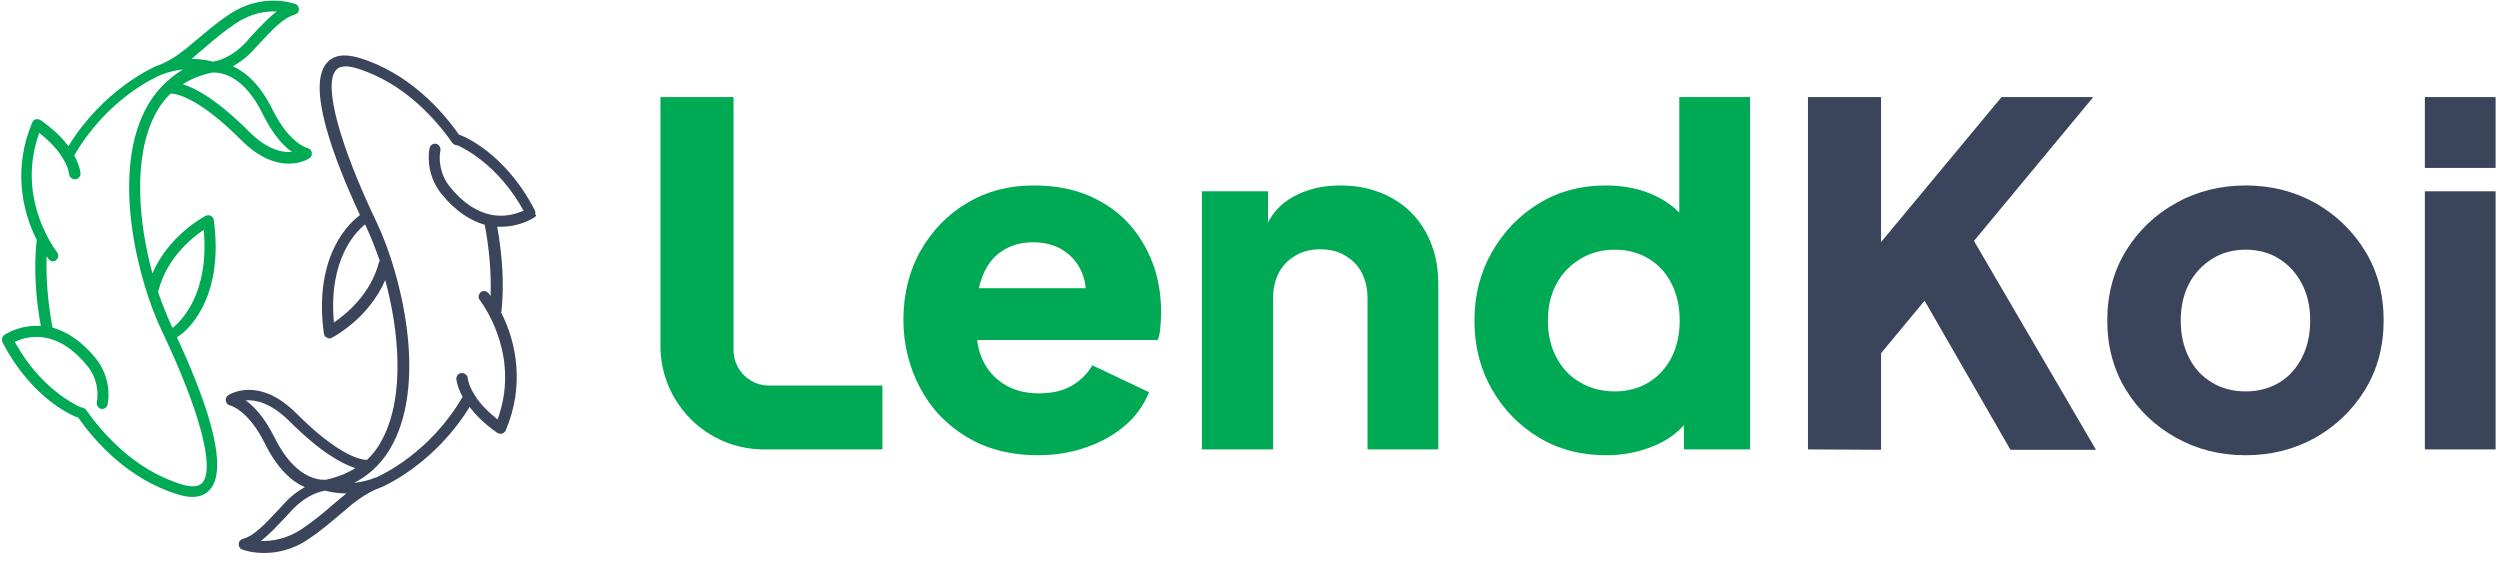 <?xml version="1.0"?>
<svg xmlns="http://www.w3.org/2000/svg" width="172" height="39" viewBox="0 0 172 39" fill="none">
<path d="M45.439 23.795V6.679H50.467V24.089C50.467 25.429 51.563 26.527 52.901 26.527H60.71V30.92H52.553C48.622 30.92 45.439 27.732 45.439 23.795Z" fill="#00AA55"/>
<path d="M71.408 31.321C69.535 31.321 67.877 30.893 66.513 30.062C65.123 29.232 64.053 28.107 63.304 26.688C62.555 25.268 62.154 23.714 62.154 22C62.154 20.232 62.555 18.625 63.331 17.259C64.133 15.866 65.176 14.768 66.54 13.964C67.877 13.161 69.402 12.759 71.087 12.759C72.504 12.759 73.734 12.973 74.831 13.429C75.901 13.884 76.837 14.5 77.585 15.304C78.334 16.107 78.896 17.045 79.297 18.089C79.698 19.134 79.885 20.286 79.885 21.518C79.885 21.866 79.859 22.214 79.832 22.536C79.805 22.884 79.752 23.152 79.645 23.393H66.353V19.83H75.232C75.74 19.83 75.954 20.5 75.553 20.795C75.205 21.062 74.697 20.795 74.724 20.366C74.724 19.884 74.67 19.455 74.537 19.027C74.296 18.304 73.868 17.714 73.28 17.312C72.691 16.884 71.942 16.67 71.087 16.67C70.231 16.67 69.509 16.884 68.92 17.286C68.305 17.688 67.851 18.304 67.556 19.107C67.262 19.911 67.129 20.875 67.209 22.027C67.129 23.018 67.236 23.902 67.556 24.652C67.877 25.402 68.385 25.991 69.054 26.42C69.723 26.848 70.525 27.062 71.488 27.062C72.344 27.062 73.092 26.902 73.708 26.554C74.323 26.205 74.804 25.723 75.152 25.134L79.056 26.982C78.709 27.839 78.174 28.616 77.425 29.259C76.676 29.902 75.794 30.411 74.777 30.759C73.734 31.134 72.611 31.321 71.408 31.321Z" fill="#00AA55"/>
<path d="M82.694 30.92V13.161H87.24V16.67L86.973 15.893C87.374 14.821 88.042 14.045 88.978 13.536C89.888 13.027 90.984 12.759 92.214 12.759C93.552 12.759 94.728 13.054 95.745 13.616C96.761 14.179 97.537 14.955 98.098 15.973C98.66 16.991 98.954 18.17 98.954 19.509V30.92H94.087V20.554C94.087 19.857 93.953 19.268 93.685 18.759C93.418 18.25 93.043 17.875 92.535 17.58C92.054 17.286 91.492 17.152 90.824 17.152C90.209 17.152 89.62 17.286 89.139 17.58C88.631 17.875 88.256 18.25 87.989 18.759C87.721 19.268 87.588 19.857 87.588 20.554V30.92H82.694Z" fill="#00AA55"/>
<path d="M110.507 31.321C108.769 31.321 107.218 30.92 105.854 30.089C104.49 29.259 103.42 28.161 102.618 26.741C101.815 25.321 101.441 23.768 101.441 22.054C101.441 20.312 101.842 18.759 102.645 17.339C103.447 15.946 104.517 14.821 105.881 13.991C107.245 13.161 108.769 12.759 110.454 12.759C111.764 12.759 112.914 13 113.904 13.482C114.92 13.964 115.696 14.661 116.284 15.545L115.535 16.509V6.679H120.403V30.92H115.856V27.679L116.311 28.696C115.696 29.554 114.893 30.223 113.85 30.652C112.861 31.08 111.738 31.321 110.507 31.321ZM111.096 26.929C111.978 26.929 112.754 26.714 113.422 26.312C114.091 25.911 114.626 25.321 115 24.598C115.375 23.848 115.562 23.018 115.562 22.054C115.562 21.089 115.375 20.259 115 19.509C114.626 18.759 114.091 18.196 113.422 17.795C112.754 17.393 111.978 17.179 111.096 17.179C110.213 17.179 109.411 17.393 108.715 17.821C108.02 18.25 107.458 18.812 107.084 19.536C106.683 20.259 106.496 21.116 106.496 22.054C106.496 23.018 106.683 23.848 107.084 24.598C107.485 25.348 108.02 25.911 108.715 26.312C109.411 26.714 110.213 26.929 111.096 26.929Z" fill="#00AA55"/>
<path d="M124.387 30.92V6.679H129.415V18.812L128.025 18.33L137.706 6.679H144.018L135.486 16.964C135.165 17.366 134.497 17.098 134.55 16.589L134.577 16.375C134.63 15.866 135.299 15.705 135.566 16.161L144.205 30.946H138.321L132.411 20.688L129.415 24.304V30.946L124.387 30.92Z" fill="#3A455C"/>
<path d="M154.501 31.321C152.736 31.321 151.158 30.92 149.714 30.116C148.27 29.312 147.12 28.214 146.264 26.821C145.408 25.429 144.98 23.821 144.98 22.054C144.98 20.259 145.408 18.652 146.264 17.259C147.12 15.866 148.27 14.768 149.714 13.964C151.158 13.161 152.763 12.759 154.501 12.759C156.24 12.759 157.844 13.161 159.288 13.964C160.706 14.768 161.856 15.866 162.712 17.259C163.567 18.652 163.995 20.232 163.995 22.054C163.995 23.821 163.567 25.429 162.712 26.821C161.856 28.214 160.706 29.312 159.288 30.116C157.844 30.92 156.24 31.321 154.501 31.321ZM154.501 26.929C155.384 26.929 156.159 26.714 156.828 26.312C157.496 25.911 158.005 25.321 158.379 24.598C158.753 23.848 158.941 23.018 158.941 22.054C158.941 21.089 158.753 20.259 158.379 19.536C158.005 18.812 157.47 18.223 156.828 17.821C156.159 17.393 155.384 17.179 154.501 17.179C153.619 17.179 152.843 17.393 152.174 17.821C151.506 18.25 150.971 18.812 150.597 19.536C150.222 20.259 150.035 21.116 150.035 22.054C150.035 23.018 150.222 23.848 150.597 24.598C150.971 25.348 151.506 25.911 152.174 26.312C152.816 26.714 153.619 26.929 154.501 26.929Z" fill="#3A455C"/>
<path d="M166.83 11.554V6.679H171.698V11.554H166.83ZM166.83 30.92V13.161H171.698V30.92H166.83Z" fill="#3A455C"/>
<path d="M14.71 15.143C14.684 15.009 14.63 14.902 14.496 14.848C14.389 14.795 14.256 14.795 14.149 14.848C14.042 14.902 11.608 16.188 10.485 18.812C9.522 15.25 9.148 10.857 10.645 7.938C10.939 7.348 11.314 6.839 11.742 6.438C12.089 6.438 13.614 6.652 16.582 9.625C17.893 10.938 19.043 11.259 19.872 11.259C20.728 11.259 21.263 10.911 21.289 10.884C21.423 10.804 21.477 10.643 21.45 10.482C21.423 10.321 21.289 10.214 21.156 10.188C21.156 10.188 19.925 9.893 18.775 7.589C17.893 5.795 16.877 4.938 16.021 4.562C16.449 4.321 16.957 3.973 17.438 3.438L17.759 3.089C18.882 1.884 19.524 1.214 20.3 1C20.46 0.946 20.567 0.813 20.567 0.652C20.567 0.491 20.487 0.33 20.327 0.277C20.246 0.25 18.053 -0.554 15.753 1C14.871 1.589 14.202 2.179 13.587 2.688C12.704 3.438 11.929 4.107 10.859 4.509H10.832C10.431 4.67 7.062 6.223 4.708 10.054C3.906 8.982 2.836 8.312 2.783 8.259C2.676 8.205 2.569 8.179 2.462 8.205C2.355 8.232 2.274 8.312 2.221 8.42C0.937 11.446 1.445 14.393 2.542 16.536C2.542 16.562 2.542 16.562 2.515 16.589C2.328 18.411 2.435 20.366 2.809 22.429C1.338 22.321 0.269 23.045 0.269 23.071L0.242 23.098C0.215 23.125 0.215 23.125 0.188 23.152C0.162 23.179 0.162 23.205 0.162 23.232C0.162 23.259 0.135 23.259 0.135 23.286C0.135 23.312 0.135 23.339 0.135 23.366C0.135 23.393 0.135 23.393 0.135 23.42C0.135 23.446 0.162 23.473 0.162 23.5V23.527C2.248 27.571 5.216 28.696 5.35 28.723H5.377C6.5 30.33 8.8 32.982 12.277 34.027C12.624 34.134 12.945 34.188 13.239 34.188C13.774 34.188 14.175 34 14.47 33.652C15.807 32.071 14.069 27.277 12.17 23.205C12.731 22.911 15.459 20.688 14.71 15.143ZM10.913 19.964C11.474 17.768 13.186 16.375 14.015 15.812C14.416 20.205 12.464 22.08 11.876 22.562C11.849 22.509 11.822 22.455 11.795 22.402C11.474 21.705 11.153 20.902 10.859 20.045C10.886 20.018 10.913 19.991 10.913 19.964ZM18.107 7.911C18.802 9.304 19.524 10.054 20.086 10.455C19.417 10.509 18.374 10.295 17.144 9.062C14.951 6.866 13.453 6.062 12.571 5.795C13.159 5.42 13.854 5.152 14.603 4.991C15.219 4.964 16.796 5.179 18.107 7.911ZM14.122 3.25C14.737 2.714 15.379 2.179 16.208 1.616C17.278 0.893 18.321 0.759 19.043 0.786C18.508 1.188 17.946 1.777 17.224 2.554L16.93 2.902C15.834 4.054 14.844 4.214 14.63 4.241C14.443 4.188 13.908 4.054 13.186 4.054C13.48 3.786 13.801 3.518 14.122 3.25ZM13.935 33.196C13.694 33.491 13.213 33.545 12.517 33.33C9.148 32.312 6.955 29.661 5.912 28.188C5.831 28.08 5.671 28.027 5.564 28.027C5.216 27.866 2.809 26.768 1.017 23.527C1.766 23.152 3.852 22.509 6.019 25.188C6.687 26.018 6.794 27.009 6.66 27.679C6.634 27.893 6.767 28.08 6.955 28.134C6.981 28.134 7.008 28.134 7.035 28.134C7.222 28.134 7.382 28 7.409 27.812C7.57 26.982 7.436 25.723 6.607 24.679C5.591 23.42 4.548 22.804 3.612 22.536C3.291 20.821 3.157 19.188 3.21 17.634C3.264 17.688 3.291 17.768 3.344 17.821C3.424 17.929 3.531 17.982 3.638 17.982C3.719 17.982 3.799 17.955 3.852 17.902C4.013 17.768 4.066 17.527 3.932 17.366C3.451 16.723 1.178 13.321 2.702 9.143C3.13 9.491 3.879 10.107 4.334 10.911C4.574 11.286 4.708 11.661 4.762 12.009C4.788 12.223 5.002 12.357 5.216 12.33C5.43 12.304 5.564 12.089 5.537 11.875C5.484 11.5 5.323 11.098 5.109 10.696C7.329 6.839 10.672 5.312 11.073 5.152C11.608 4.938 12.116 4.83 12.598 4.777C11.528 5.42 10.618 6.33 9.977 7.589C7.677 12.089 9.469 19.268 11.127 22.75C13.721 28.188 14.791 32.179 13.935 33.196Z" fill="#00AA55"/>
<path d="M36.828 14.714C36.828 14.688 36.828 14.661 36.828 14.634C36.828 14.607 36.828 14.607 36.828 14.58C36.828 14.554 36.801 14.527 36.801 14.5V14.473C34.715 10.429 31.746 9.304 31.613 9.277H31.586C30.462 7.67 28.163 5.018 24.686 3.973C23.67 3.679 22.948 3.786 22.466 4.348C21.129 5.929 22.867 10.723 24.766 14.795C24.258 15.17 21.53 17.366 22.279 22.938C22.306 23.071 22.359 23.179 22.493 23.232C22.546 23.259 22.6 23.286 22.68 23.286C22.733 23.286 22.787 23.259 22.84 23.232C22.948 23.179 25.381 21.893 26.504 19.268C27.467 22.83 27.842 27.223 26.344 30.143C26.05 30.732 25.675 31.241 25.247 31.643C24.9 31.643 23.375 31.429 20.407 28.455C17.786 25.83 15.78 27.143 15.7 27.196C15.566 27.277 15.513 27.438 15.539 27.598C15.566 27.759 15.7 27.866 15.834 27.893C15.834 27.893 17.064 28.188 18.214 30.491C19.096 32.286 20.113 33.143 20.968 33.518C20.541 33.759 20.032 34.107 19.551 34.643L19.23 34.991C18.107 36.196 17.465 36.866 16.689 37.08C16.529 37.134 16.422 37.268 16.422 37.429C16.422 37.589 16.502 37.75 16.663 37.804C16.716 37.83 17.305 38.045 18.16 38.045C18.989 38.045 20.113 37.857 21.236 37.08C22.118 36.491 22.787 35.902 23.402 35.393C24.285 34.616 25.06 33.973 26.157 33.545C26.157 33.545 26.157 33.545 26.183 33.545C26.585 33.384 29.954 31.83 32.308 28C33.11 29.071 34.18 29.741 34.233 29.795C34.287 29.821 34.367 29.848 34.447 29.848C34.474 29.848 34.528 29.848 34.554 29.821C34.661 29.795 34.742 29.714 34.795 29.607C36.079 26.58 35.571 23.634 34.474 21.491C34.474 21.464 34.474 21.464 34.501 21.438C34.688 19.616 34.581 17.661 34.207 15.598C34.314 15.598 34.394 15.598 34.501 15.598C35.838 15.598 36.747 14.955 36.774 14.955C36.801 14.955 36.801 14.929 36.801 14.929C36.828 14.902 36.828 14.902 36.854 14.875C36.881 14.848 36.881 14.821 36.881 14.795C36.828 14.768 36.828 14.741 36.828 14.714ZM26.076 18.036C25.515 20.232 23.803 21.625 22.974 22.188C22.573 17.795 24.525 15.92 25.114 15.438C25.14 15.491 25.167 15.545 25.194 15.598C25.515 16.295 25.836 17.098 26.13 17.955C26.103 17.982 26.076 18.009 26.076 18.036ZM18.882 30.089C18.187 28.696 17.465 27.946 16.903 27.545C17.572 27.491 18.615 27.705 19.872 28.938C22.065 31.134 23.536 31.911 24.445 32.205C23.857 32.58 23.161 32.848 22.413 33.009C21.771 33.036 20.22 32.795 18.882 30.089ZM22.867 34.75C22.252 35.286 21.61 35.821 20.781 36.384C19.711 37.107 18.668 37.241 17.946 37.214C18.481 36.812 19.043 36.223 19.765 35.446L20.086 35.098C21.182 33.946 22.172 33.786 22.386 33.759C22.573 33.812 23.108 33.946 23.83 33.946C23.509 34.214 23.188 34.482 22.867 34.75ZM33.752 14.768C32.896 14.58 31.933 14.071 30.944 12.839C30.275 12.009 30.168 10.991 30.302 10.348C30.329 10.134 30.195 9.946 30.008 9.893C29.794 9.839 29.607 10 29.553 10.188C29.393 11.018 29.526 12.277 30.356 13.321C31.372 14.58 32.415 15.196 33.351 15.464C33.672 17.179 33.806 18.812 33.752 20.366C33.699 20.312 33.672 20.232 33.618 20.179C33.485 20.018 33.244 19.964 33.083 20.098C32.923 20.232 32.87 20.473 33.003 20.634C33.485 21.277 35.758 24.679 34.233 28.857C33.806 28.509 33.057 27.893 32.602 27.089C32.361 26.714 32.228 26.339 32.174 25.991C32.147 25.777 31.933 25.643 31.72 25.67C31.506 25.696 31.372 25.911 31.399 26.125C31.452 26.5 31.613 26.902 31.826 27.304C29.607 31.134 26.291 32.661 25.889 32.848H25.863C25.328 33.062 24.82 33.17 24.365 33.223C25.515 32.634 26.424 31.723 27.066 30.464C29.366 25.964 27.574 18.786 25.916 15.304C23.322 9.866 22.252 5.848 23.108 4.83C23.349 4.536 23.83 4.482 24.525 4.696C27.895 5.714 30.088 8.366 31.131 9.839C31.211 9.946 31.345 10 31.479 10C31.826 10.161 34.233 11.259 36.025 14.5C35.544 14.688 34.742 14.982 33.752 14.768Z" fill="#3A455C"/>
</svg>
